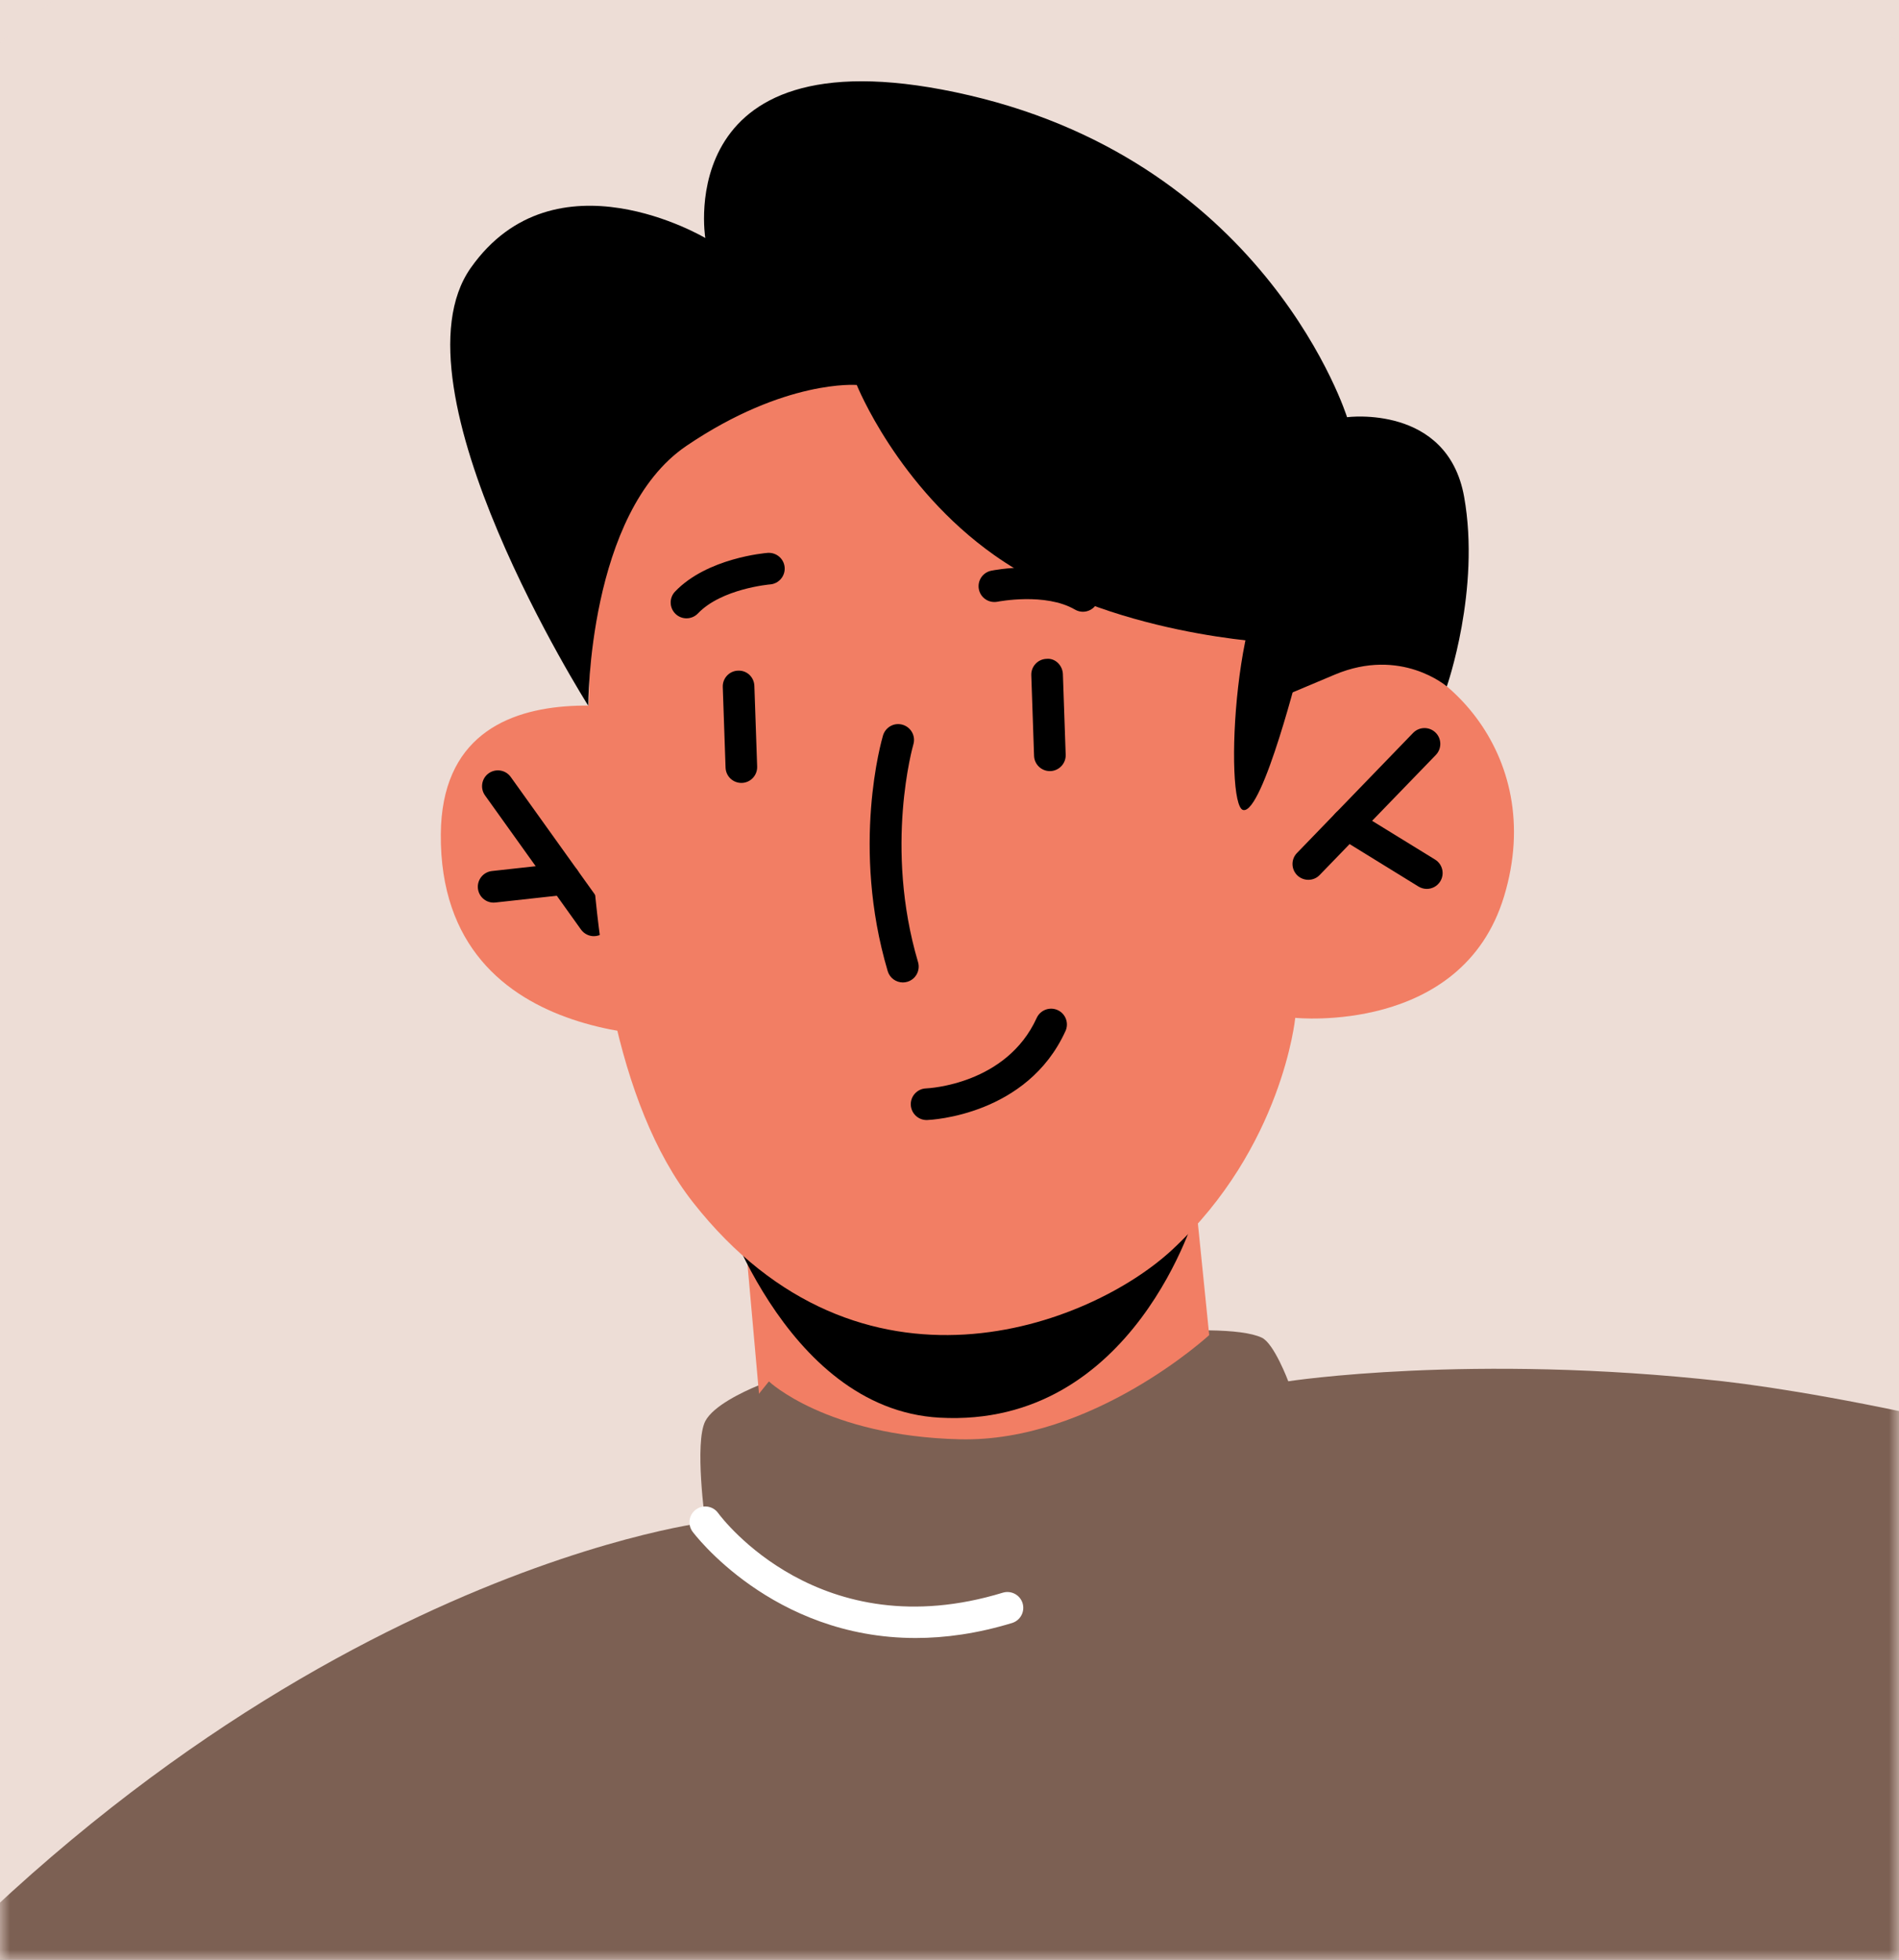 <?xml version="1.0" encoding="UTF-8"?>
<svg width="94px" height="97px" viewBox="0 0 94 97" version="1.1" xmlns="http://www.w3.org/2000/svg" xmlns:xlink="http://www.w3.org/1999/xlink">
    <rect x="0" y="0" width="94" height="97" fill="#333333" stroke="none"/>
    <title>default-avatar-1</title>
    <defs>
        <rect id="path-1" x="0" y="0" width="94" height="97"></rect>
    </defs>
    <g id="Page-1" stroke="none" stroke-width="1" fill="none" fill-rule="evenodd">
        <g id="default-avatar-1">
            <mask id="mask-2" fill="white">
                <use xlink:href="#path-1"></use>
            </mask>
            <use id="Rectangle" fill="#EDDDD6" xlink:href="#path-1"></use>
            <path d="M120.001,57.999 C120.001,64.482 119.155,70.777 117.558,76.758 C109.29,107.997 80.837,130.999 46.999,130.999 C24.232,130.999 3.909,120.587 -9.479,104.27 C-19.8,91.665 -26.001,75.553 -26.001,57.999 C-26.001,17.679 6.679,-15.001 46.999,-15.001 C87.321,-15.001 120.001,17.679 120.001,57.999" id="Fill-3" fill="#EDDDD6" fill-rule="nonzero" mask="url(#mask-2)"></path>
            <path d="M117.558,76.758 C109.29,107.997 80.837,130.999 46.999,130.999 C24.232,130.999 3.909,120.587 -9.479,104.27 C11.879,78.136 34.912,75.349 34.912,75.349 C34.912,75.349 34.364,71.403 34.912,70.338 C35.304,69.587 36.744,68.898 37.543,68.569 C37.856,68.444 38.06,68.365 38.06,68.365 C38.06,68.365 39.219,68.162 41.033,67.88 C44.683,67.301 50.978,66.377 55.864,66.017 C57.349,65.891 58.712,65.829 59.824,65.844 C61.031,65.86 61.955,65.97 62.456,66.205 C63.066,66.486 63.769,68.365 63.769,68.365 C63.769,68.365 72.806,66.972 85.286,68.365 C90.531,68.96 103.573,71.372 117.558,76.758" id="Fill-172" fill="#7C6053" fill-rule="nonzero" mask="url(#mask-2)"></path>
            <path d="M34.654,35.791 C34.654,35.791 21.889,31.695 21.82,41.29 C21.74,52.408 34.912,51.28 34.912,51.28 L34.654,35.791" id="Fill-173" fill="#F27E64" fill-rule="nonzero" mask="url(#mask-2)"></path>
            <path d="M29.397,46.335 C29.153,46.335 28.914,46.221 28.76,46.008 L24.008,39.367 C23.757,39.015 23.837,38.527 24.189,38.274 C24.543,38.024 25.03,38.104 25.282,38.456 L30.035,45.097 C30.285,45.448 30.204,45.938 29.853,46.188 C29.714,46.287 29.556,46.335 29.397,46.335" id="Fill-174" fill="#000000" fill-rule="nonzero" mask="url(#mask-2)"></path>
            <path d="M24.434,44.674 C24.039,44.674 23.701,44.377 23.657,43.976 C23.609,43.547 23.92,43.16 24.349,43.111 L27.847,42.726 C28.279,42.678 28.663,42.989 28.71,43.42 C28.759,43.849 28.447,44.236 28.018,44.283 L24.521,44.669 C24.492,44.673 24.462,44.674 24.434,44.674" id="Fill-175" fill="#000000" fill-rule="nonzero" mask="url(#mask-2)"></path>
            <path d="M59.23,59.911 L60.536,72.792 C60.536,72.792 55.807,75.936 49.597,76.622 C41.212,77.549 37.914,72.831 37.914,72.831 L36.566,57.713 L59.23,59.911" id="Fill-176" fill="#F27E64" fill-rule="nonzero" mask="url(#mask-2)"></path>
            <path d="M59.227,59.893 C59.227,59.893 56.177,70.703 46.509,70.166 C38.716,69.736 35.503,59.042 35.503,59.042 L59.227,59.893" id="Fill-177" fill="#000000" fill-rule="nonzero" mask="url(#mask-2)"></path>
            <path d="M29.769,25.61 C29.769,25.61 26.584,49.705 34.316,59.525 C42.609,70.053 53.969,65.62 58.023,61.855 C63.492,56.773 64.114,50.377 64.114,50.377 C64.114,50.377 72.363,51.233 74.447,44.377 C76.638,37.174 71.071,32.047 66.989,32.092 C62.907,32.141 62.503,32.922 62.503,32.922 L63.001,25.402 C63.001,25.402 35.819,0.326 29.769,25.61" id="Fill-178" fill="#F27E64" fill-rule="nonzero" mask="url(#mask-2)"></path>
            <path d="M64.762,43.545 C64.567,43.545 64.369,43.472 64.217,43.326 C63.907,43.025 63.898,42.529 64.199,42.219 L69.95,36.273 C70.251,35.963 70.747,35.955 71.057,36.256 C71.367,36.555 71.375,37.052 71.076,37.363 L65.324,43.307 C65.171,43.467 64.967,43.545 64.762,43.545" id="Fill-179" fill="#000000" fill-rule="nonzero" mask="url(#mask-2)"></path>
            <path d="M70.626,43.995 C70.487,43.995 70.344,43.957 70.216,43.879 L66.269,41.447 C65.901,41.221 65.786,40.739 66.012,40.371 C66.237,40.003 66.72,39.886 67.089,40.114 L71.038,42.545 C71.405,42.772 71.52,43.254 71.293,43.622 C71.146,43.861 70.889,43.995 70.626,43.995" id="Fill-180" fill="#000000" fill-rule="nonzero" mask="url(#mask-2)"></path>
            <path d="M51.968,38.165 C51.548,38.165 51.2,37.831 51.186,37.409 L51.049,33.419 C51.033,32.987 51.371,32.623 51.803,32.609 C52.234,32.564 52.597,32.933 52.613,33.364 L52.751,37.355 C52.766,37.787 52.426,38.149 51.994,38.165 C51.986,38.165 51.977,38.165 51.968,38.165" id="Fill-181" fill="#000000" fill-rule="nonzero" mask="url(#mask-2)"></path>
            <path d="M36.696,38.749 C36.276,38.749 35.93,38.417 35.915,37.993 L35.777,34.003 C35.761,33.571 36.099,33.207 36.531,33.193 C36.972,33.171 37.327,33.516 37.341,33.948 L37.479,37.939 C37.494,38.372 37.156,38.735 36.724,38.749 C36.715,38.749 36.705,38.749 36.696,38.749" id="Fill-182" fill="#000000" fill-rule="nonzero" mask="url(#mask-2)"></path>
            <path d="M44.691,48.625 C44.354,48.625 44.041,48.404 43.941,48.064 C42.115,41.903 43.644,36.619 43.709,36.399 C43.835,35.985 44.267,35.746 44.683,35.872 C45.097,35.995 45.335,36.43 45.211,36.845 C45.197,36.893 43.755,41.921 45.443,47.619 C45.565,48.033 45.328,48.47 44.915,48.592 C44.84,48.615 44.765,48.625 44.691,48.625" id="Fill-183" fill="#000000" fill-rule="nonzero" mask="url(#mask-2)"></path>
            <path d="M33.982,30.603 C33.787,30.603 33.592,30.531 33.441,30.387 C33.129,30.088 33.116,29.593 33.415,29.28 C35.003,27.616 37.877,27.373 37.999,27.364 C38.432,27.335 38.805,27.652 38.84,28.082 C38.874,28.513 38.551,28.89 38.122,28.925 C38.097,28.926 35.719,29.133 34.548,30.361 C34.394,30.522 34.187,30.603 33.982,30.603" id="Fill-184" fill="#000000" fill-rule="nonzero" mask="url(#mask-2)"></path>
            <path d="M53.604,30.278 C53.471,30.278 53.335,30.243 53.211,30.171 C51.745,29.316 49.403,29.777 49.379,29.781 C48.953,29.864 48.542,29.595 48.455,29.171 C48.369,28.748 48.64,28.334 49.065,28.247 C49.184,28.223 52.013,27.658 54,28.82 C54.373,29.038 54.5,29.517 54.28,29.889 C54.136,30.138 53.873,30.278 53.604,30.278" id="Fill-185" fill="#000000" fill-rule="nonzero" mask="url(#mask-2)"></path>
            <path d="M64.377,32.788 C64.377,32.788 62.509,40.301 61.538,40.091 C60.569,39.883 61.086,28.261 63.784,27.542 C66.48,26.823 64.377,32.788 64.377,32.788" id="Fill-186" fill="#000000" fill-rule="nonzero" mask="url(#mask-2)"></path>
            <path d="M45.866,55.435 C45.447,55.435 45.103,55.104 45.084,54.683 C45.067,54.252 45.404,53.888 45.834,53.87 C45.997,53.863 49.824,53.661 51.316,50.382 C51.496,49.989 51.961,49.815 52.353,49.993 C52.747,50.172 52.921,50.637 52.741,51.03 C50.845,55.2 46.097,55.427 45.895,55.435 C45.886,55.435 45.875,55.435 45.866,55.435" id="Fill-187" fill="#000000" fill-rule="nonzero" mask="url(#mask-2)"></path>
            <path d="M63.121,31.818 C63.121,31.818 54.899,31.49 49.223,27.481 C44.428,24.097 42.41,19.054 42.41,19.054 C42.41,19.054 38.868,18.756 33.982,22.065 C29.095,25.373 29.119,34.93 29.119,34.93 C29.119,34.93 19.136,19.171 23.303,13.258 C27.471,7.346 34.912,11.78 34.912,11.78 C34.912,11.78 33.17,1.269 47.976,4.717 C62.783,8.168 66.679,20.649 66.679,20.649 C66.679,20.649 71.652,19.993 72.474,24.59 C73.295,29.189 71.616,33.975 71.616,33.975 C71.616,33.975 69.353,32.008 66.068,33.391 C62.783,34.775 62.783,34.775 62.783,34.775 L63.121,31.818" id="Fill-188" fill="#000000" fill-rule="nonzero" mask="url(#mask-2)"></path>
            <path d="M38.06,68.372 C38.06,68.372 40.906,71.071 47.492,71.236 C54.078,71.4 59.855,66.079 59.855,66.079 L64.097,73.865 L53.606,80.269 L36.021,78.792 L36.021,70.907 L38.06,68.372" id="Fill-189" fill="#7C6053" fill-rule="nonzero" mask="url(#mask-2)"></path>
            <path d="M45.324,81.071 C38.207,81.071 34.324,75.866 34.278,75.803 C34.025,75.454 34.101,74.965 34.45,74.712 C34.798,74.457 35.288,74.533 35.543,74.881 C35.745,75.155 40.589,81.591 49.641,78.828 C50.057,78.705 50.491,78.938 50.618,79.35 C50.743,79.765 50.51,80.202 50.096,80.329 C48.372,80.853 46.782,81.071 45.324,81.071" id="Fill-190" fill="#FFFFFF" fill-rule="nonzero" mask="url(#mask-2)"></path>
        </g>
    </g>
</svg>